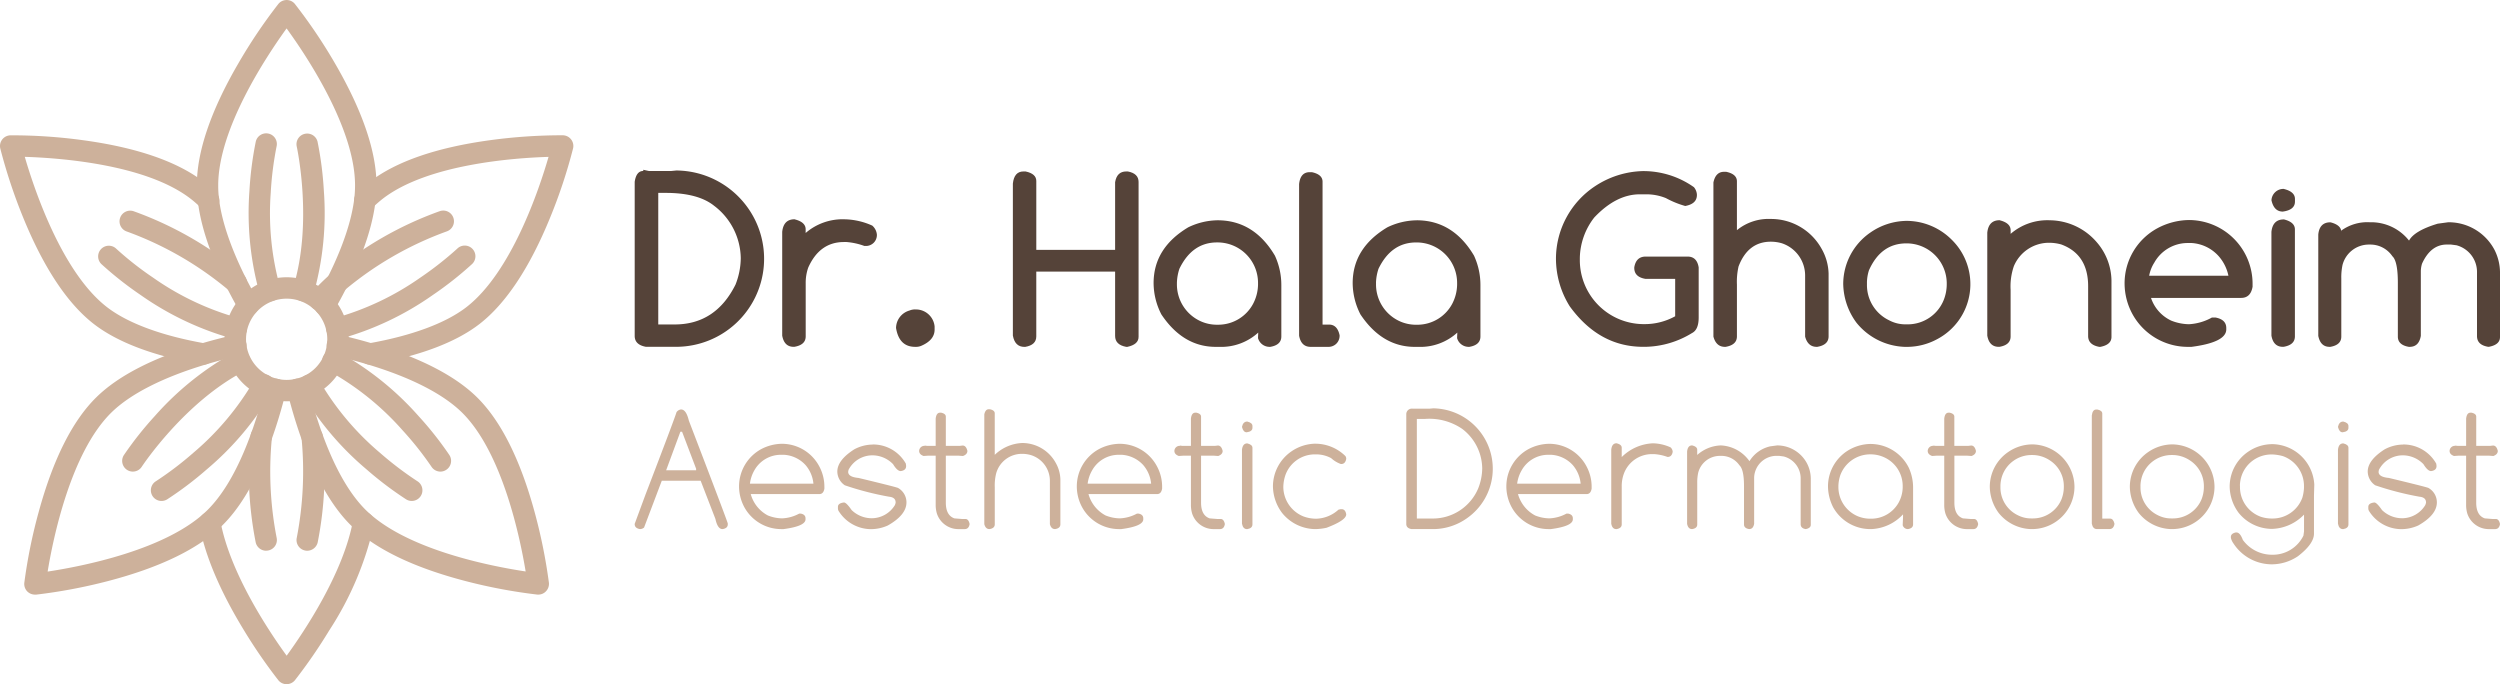 <?xml version="1.0" encoding="UTF-8"?>
<svg xmlns="http://www.w3.org/2000/svg" xmlns:xlink="http://www.w3.org/1999/xlink" width="308.568" height="84.449" viewBox="0 0 308.568 84.449">
  <defs>
    <clipPath id="clip-path">
      <rect id="Rectangle_18" data-name="Rectangle 18" width="308.568" height="84.449" fill="none"></rect>
    </clipPath>
  </defs>
  <g id="Group_21" data-name="Group 21" transform="translate(0 0)">
    <g id="Group_20" data-name="Group 20" transform="translate(0 0)" clip-path="url(#clip-path)">
      <path id="Path_83" data-name="Path 83" d="M28.807,38.978a1.3,1.3,0,0,1-.655-.176,1.321,1.321,0,0,1-.494-1.8c2.7-4.739,4.342-9.044,4.757-12.452a14.046,14.046,0,0,0,.1-1.682c0-7.027-5.994-15.988-8.45-19.363C21.618,6.9,15.626,15.857,15.626,22.878a13.608,13.608,0,0,0,.1,1.678c.412,3.409,2.056,7.713,4.757,12.452a1.319,1.319,0,0,1-2.275,1.334L18.2,38.31c-2.913-5.113-4.625-9.637-5.085-13.442a16.547,16.547,0,0,1-.127-1.994c0-4.118,1.7-9.148,5.064-14.948A64.587,64.587,0,0,1,23.04.5,1.317,1.317,0,0,1,24.89.288,1.271,1.271,0,0,1,25.1.5a64.425,64.425,0,0,1,5,7.427c3.36,5.8,5.064,10.83,5.064,14.948a16.97,16.97,0,0,1-.127,2c-.456,3.8-2.166,8.329-5.085,13.44a1.287,1.287,0,0,1-1.137.672" transform="translate(11.307 0.001)" fill="#cdb19b"></path>
      <path id="Path_84" data-name="Path 84" d="M25.1,37.234a1.083,1.083,0,0,1-.232-.022c-5.871-1.038-10.346-2.72-13.292-5C8.32,29.685,5.381,25.26,2.851,19.053a66.4,66.4,0,0,1-2.816-8.5,1.322,1.322,0,0,1,.982-1.59A1.177,1.177,0,0,1,1.3,8.928a64.575,64.575,0,0,1,8.933.6c6.64.9,11.659,2.632,14.92,5.15A16.235,16.235,0,0,1,26.652,16a1.318,1.318,0,1,1-1.82,1.906l-.032-.032a13.675,13.675,0,0,0-1.261-1.109c-5.553-4.3-16.3-5.053-20.48-5.18,1.166,4.009,4.58,14.233,10.132,18.538,2.567,1.985,6.752,3.541,12.117,4.486a1.323,1.323,0,0,1-.215,2.628" transform="translate(0 7.775)" fill="#cdb19b"></path>
      <path id="Path_85" data-name="Path 85" d="M25.322,37.234a1.319,1.319,0,0,1-.2-2.621c5.36-.947,9.545-2.5,12.112-4.486C42.788,25.817,46.2,15.6,47.362,11.589c-4.174.127-14.925.874-20.478,5.178a15.5,15.5,0,0,0-1.263,1.111,1.318,1.318,0,0,1-1.884-1.845L23.77,16a16.758,16.758,0,0,1,1.5-1.321c3.261-2.524,8.28-4.254,14.922-5.156a65.712,65.712,0,0,1,8.931-.6,1.321,1.321,0,0,1,1.3,1.347,1.3,1.3,0,0,1-.036.281,64.693,64.693,0,0,1-2.816,8.5C45.039,25.261,42.1,29.686,38.85,32.209c-2.947,2.282-7.422,3.964-13.294,5a1.242,1.242,0,0,1-.236.022" transform="translate(20.344 7.774)" fill="#cdb19b"></path>
      <path id="Path_86" data-name="Path 86" d="M49.957,54.165a1.1,1.1,0,0,1-.137-.006,65.587,65.587,0,0,1-8.8-1.654c-6.488-1.684-11.262-4-14.2-6.894-4.077-4.019-6.514-11.171-7.844-16.459a1.318,1.318,0,1,1,2.556-.644c1.25,4.965,3.5,11.633,7.137,15.223,5,4.931,15.591,6.954,19.72,7.575-.681-4.118-2.855-14.678-7.852-19.612-2.348-2.314-6.4-4.376-11.726-5.964l-.021-.006c-1.244-.369-2.557-.72-3.916-1.033a1.321,1.321,0,0,1,.552-2.584l.043.009c1.4.326,2.767.681,4.056,1.068l.017.006c5.826,1.738,10.149,3.964,12.843,6.619,2.935,2.892,5.322,7.637,7.092,14.1a66.7,66.7,0,0,1,1.781,8.774,1.32,1.32,0,0,1-.369,1.078,1.276,1.276,0,0,1-.935.4" transform="translate(16.491 19.228)" fill="#cdb19b"></path>
      <path id="Path_87" data-name="Path 87" d="M2.919,54.16a1.337,1.337,0,0,1-.941-.389,1.314,1.314,0,0,1-.369-1.078,64.618,64.618,0,0,1,1.785-8.776c1.77-6.466,4.155-11.21,7.092-14.1,2.692-2.655,7.014-4.881,12.841-6.619l.017,0c1.293-.385,2.655-.743,4.058-1.068a1.32,1.32,0,1,1,.636,2.563L28,24.7c-1.358.314-2.67.66-3.914,1.033l-.022.006c-5.326,1.59-9.378,3.652-11.726,5.964-5,4.931-7.175,15.492-7.85,19.614C8.608,50.69,19.2,48.667,24.2,43.736c3.641-3.592,5.893-10.258,7.135-15.223a1.318,1.318,0,1,1,2.556.644C32.564,34.445,30.13,41.6,26.05,45.616c-2.935,2.892-7.713,5.212-14.2,6.894a65.7,65.7,0,0,1-8.8,1.654c-.045,0-.088-.006-.133-.006" transform="translate(1.393 19.232)" fill="#cdb19b"></path>
      <path id="Path_88" data-name="Path 88" d="M22.474,33.6a7.653,7.653,0,1,1,7.652-7.652A7.651,7.651,0,0,1,22.474,33.6m0-12.665a5.014,5.014,0,1,0,5.014,5.014,5.014,5.014,0,0,0-5.014-5.014" transform="translate(12.907 15.928)" fill="#cdb19b"></path>
      <path id="Path_89" data-name="Path 89" d="M19.022,29.537a1.323,1.323,0,0,1-1.259-.93,37.022,37.022,0,0,1-1.27-12.677,42.622,42.622,0,0,1,.778-6.08,1.318,1.318,0,0,1,2.582.531l-.009.041a40.508,40.508,0,0,0-.72,5.717,34.063,34.063,0,0,0,1.16,11.687,1.319,1.319,0,0,1-.87,1.65l0,0a1.169,1.169,0,0,1-.385.06" transform="translate(14.292 7.661)" fill="#cdb19b"></path>
      <path id="Path_90" data-name="Path 90" d="M20.632,29.537a1.324,1.324,0,0,1-1.263-1.706v-.006c2.477-8.02.462-17.316.44-17.4a1.319,1.319,0,0,1,2.565-.614l.009.041a42.618,42.618,0,0,1,.776,6.08,36.847,36.847,0,0,1-1.27,12.679,1.3,1.3,0,0,1-1.253.928" transform="translate(16.816 7.661)" fill="#cdb19b"></path>
      <path id="Path_91" data-name="Path 91" d="M23.941,55.038a1.318,1.318,0,0,1-1.029-.494,64.662,64.662,0,0,1-4.243-6.166C15.7,43.514,13.842,39.115,13.154,35.3a1.319,1.319,0,0,1,2.595-.471c1.177,6.492,6.043,13.732,8.192,16.69,2.15-2.958,7.014-10.2,8.19-16.69a1.319,1.319,0,0,1,2.595.471,39.679,39.679,0,0,1-5.513,13.073,64.68,64.68,0,0,1-4.245,6.166,1.316,1.316,0,0,1-1.029.494" transform="translate(11.44 29.411)" fill="#cdb19b"></path>
      <path id="Path_92" data-name="Path 92" d="M18.553,43.5a1.321,1.321,0,0,1-1.287-1.033,44.907,44.907,0,0,1-.63-13.163,1.322,1.322,0,0,1,2.634.236l-.006.051a42.687,42.687,0,0,0,.587,12.3,1.316,1.316,0,0,1-1,1.571h0a1.314,1.314,0,0,1-.3.034" transform="translate(14.293 24.474)" fill="#cdb19b"></path>
      <path id="Path_93" data-name="Path 93" d="M20.881,43.5a1.234,1.234,0,0,1-.286-.034,1.318,1.318,0,0,1-1-1.571,43.117,43.117,0,0,0,.589-12.3A1.321,1.321,0,0,1,22.8,29.26a.237.237,0,0,1,.006.052,44.833,44.833,0,0,1-.63,13.161,1.338,1.338,0,0,1-1.3,1.027" transform="translate(17.035 24.477)" fill="#cdb19b"></path>
      <path id="Path_94" data-name="Path 94" d="M22.3,24.1a1.327,1.327,0,0,1-.874-.329A41.714,41.714,0,0,0,8.769,16.465,1.321,1.321,0,0,1,9.6,13.958a43.788,43.788,0,0,1,13.573,7.835,1.32,1.32,0,0,1,.11,1.863,1.294,1.294,0,0,1-.984.445" transform="translate(6.858 12.101)" fill="#cdb19b"></path>
      <path id="Path_95" data-name="Path 95" d="M23.546,27.763a1.187,1.187,0,0,1-.314-.039A36.9,36.9,0,0,1,11.71,22.287a43.174,43.174,0,0,1-4.815-3.792,1.319,1.319,0,1,1,1.8-1.929l.013.013a39.417,39.417,0,0,0,4.531,3.558,34.161,34.161,0,0,0,10.621,5.019,1.321,1.321,0,0,1-.314,2.6" transform="translate(5.638 14.118)" fill="#cdb19b"></path>
      <path id="Path_96" data-name="Path 96" d="M21.7,26.237a1.318,1.318,0,0,1-.986-2.2,28.43,28.43,0,0,1,2.26-2.245,43.72,43.72,0,0,1,13.573-7.833,1.322,1.322,0,0,1,.84,2.507,41.757,41.757,0,0,0-12.658,7.307A24.9,24.9,0,0,0,22.687,25.8a1.325,1.325,0,0,1-.984.434" transform="translate(17.747 12.098)" fill="#cdb19b"></path>
      <path id="Path_97" data-name="Path 97" d="M22.839,27.765a1.319,1.319,0,0,1-.314-2.6,34.3,34.3,0,0,0,10.622-5.019,41.6,41.6,0,0,0,4.535-3.556,1.319,1.319,0,1,1,1.85,1.88L39.5,18.5a43.191,43.191,0,0,1-4.815,3.794,36.891,36.891,0,0,1-11.524,5.437,1.518,1.518,0,0,1-.318.034" transform="translate(18.738 14.116)" fill="#cdb19b"></path>
      <path id="Path_98" data-name="Path 98" d="M9.379,38.071a1.321,1.321,0,0,1-1.106-2.039,42.63,42.63,0,0,1,3.805-4.806,36.776,36.776,0,0,1,9.951-7.955,1.319,1.319,0,0,1,1.2,2.346c-7.466,3.835-12.7,11.777-12.755,11.859a1.3,1.3,0,0,1-1.1.593" transform="translate(7.019 20.138)" fill="#cdb19b"></path>
      <path id="Path_99" data-name="Path 99" d="M11.274,40.322a1.317,1.317,0,0,1-.7-2.436A40.708,40.708,0,0,0,15.167,34.4a34.206,34.206,0,0,0,7.547-9,1.319,1.319,0,1,1,2.329,1.237l-.009.015a36.718,36.718,0,0,1-8.179,9.769,42.88,42.88,0,0,1-4.888,3.7,1.311,1.311,0,0,1-.692.2" transform="translate(8.669 21.511)" fill="#cdb19b"></path>
      <path id="Path_100" data-name="Path 100" d="M35.842,38.074a1.314,1.314,0,0,1-1.106-.6,40.04,40.04,0,0,0-3.584-4.514,34.2,34.2,0,0,0-9.163-7.345,1.319,1.319,0,1,1,1.2-2.348,36.924,36.924,0,0,1,9.953,7.955,42.031,42.031,0,0,1,3.8,4.806,1.319,1.319,0,0,1-.384,1.824,1.287,1.287,0,0,1-.72.221" transform="translate(18.522 20.135)" fill="#cdb19b"></path>
      <path id="Path_101" data-name="Path 101" d="M33.64,40.314a1.311,1.311,0,0,1-.692-.2,42.879,42.879,0,0,1-4.888-3.7,36.822,36.822,0,0,1-8.179-9.769,1.318,1.318,0,0,1,2.32-1.252,34.115,34.115,0,0,0,7.547,9,41.506,41.506,0,0,0,4.591,3.485,1.317,1.317,0,0,1-.7,2.436" transform="translate(17.177 21.517)" fill="#cdb19b"></path>
      <path id="Path_102" data-name="Path 102" d="M42.931,11.2l.69.148H46.4l.617-.06a10.924,10.924,0,0,1,8.568,4.262,10.865,10.865,0,0,1-8.5,17.5H43.255q-1.381-.25-1.381-1.351V12.687q.2-1.339,1.057-1.338Zm1.852,2.851V30.292h2.028q5.057,0,7.509-4.922a9.148,9.148,0,0,0,.647-3.25,8.251,8.251,0,0,0-3.293-6.479q-1.984-1.588-5.981-1.588Z" transform="translate(36.464 9.755)" fill="#554339"></path>
      <path id="Path_103" data-name="Path 103" d="M53.134,14.47Q54.5,14.807,54.5,15.7v.455a6.979,6.979,0,0,1,4.821-1.689,8.709,8.709,0,0,1,3.4.778,1.669,1.669,0,0,1,.572,1.117v.073a1.348,1.348,0,0,1-1.411,1.323h-.133a8.264,8.264,0,0,0-2.2-.485h-.324q-3,0-4.408,3.16a5.679,5.679,0,0,0-.311,1.955v6.525q0,1.058-1.4,1.293h-.088q-1.162,0-1.411-1.383v-12.8q.16-1.56,1.528-1.558" transform="translate(44.939 12.601)" fill="#554339"></path>
      <path id="Path_104" data-name="Path 104" d="M61.526,20.416a2.319,2.319,0,0,1,2.352,2.1V22.9q0,1.277-1.6,1.983a1.621,1.621,0,0,1-.748.148h-.06q-1.967,0-2.352-2.322a2.271,2.271,0,0,1,1.661-2.161,1.75,1.75,0,0,1,.75-.133" transform="translate(51.478 17.779)" fill="#554339"></path>
      <path id="Path_105" data-name="Path 105" d="M68.13,11.312h.264q1.325.281,1.323,1.175v8.5h9.728V12.635q.222-1.322,1.368-1.323h.206q1.322.25,1.323,1.293v19.12c0,.629-.46,1.038-1.383,1.235h-.146q-1.367-.25-1.368-1.351V23.671H69.716v8q0,1.058-1.366,1.293h-.1q-1.173,0-1.424-1.4V12.811q.16-1.5,1.308-1.5" transform="translate(58.19 9.851)" fill="#554339"></path>
      <path id="Path_106" data-name="Path 106" d="M84,14.533q4.5,0,7.083,4.365a8.647,8.647,0,0,1,.793,3.614v6.365q0,1.044-1.366,1.278h-.1A1.477,1.477,0,0,1,89,29.082v-.1l.058-1.368v.75a6.771,6.771,0,0,1-4.849,1.792h-.427q-4.041,0-6.716-4.011a8.523,8.523,0,0,1-.956-3.85q0-4.336,4.277-6.894A8.519,8.519,0,0,1,84,14.533m-5.012,7.7v.161a4.986,4.986,0,0,0,3.1,4.673,4.873,4.873,0,0,0,1.691.354h.427a4.878,4.878,0,0,0,4.174-2.557A5.266,5.266,0,0,0,89,22.512v-.219a4.994,4.994,0,0,0-5-5.027h-.06q-3.07,0-4.643,3.248a6.088,6.088,0,0,0-.309,1.719" transform="translate(66.275 12.656)" fill="#554339"></path>
      <path id="Path_107" data-name="Path 107" d="M87.014,11.359h.266q1.322.281,1.323,1.175V30.17H89.4q1.03,0,1.308,1.323v.088a1.361,1.361,0,0,1-1.426,1.338H87.132q-1.173,0-1.424-1.383V12.843c.1-.99.543-1.484,1.306-1.484" transform="translate(74.636 9.892)" fill="#554339"></path>
      <path id="Path_108" data-name="Path 108" d="M97.135,14.533q4.5,0,7.085,4.365a8.677,8.677,0,0,1,.793,3.614v6.365q0,1.044-1.368,1.278h-.1a1.48,1.48,0,0,1-1.411-1.072v-.1l.058-1.368v.75a6.771,6.771,0,0,1-4.849,1.792h-.427q-4.041,0-6.716-4.011a8.547,8.547,0,0,1-.956-3.85q0-4.336,4.277-6.894a8.526,8.526,0,0,1,3.616-.866m-5.012,7.7v.161a4.989,4.989,0,0,0,3.1,4.673,4.881,4.881,0,0,0,1.691.354h.427a4.876,4.876,0,0,0,4.174-2.557,5.291,5.291,0,0,0,.617-2.352v-.219a4.994,4.994,0,0,0-5-5.027h-.06q-3.07,0-4.643,3.248a6.088,6.088,0,0,0-.309,1.719" transform="translate(77.713 12.656)" fill="#554339"></path>
      <path id="Path_109" data-name="Path 109" d="M113.351,11.288a10.8,10.8,0,0,1,6.335,1.985,1.583,1.583,0,0,1,.367.909v.06c0,.724-.481,1.177-1.439,1.353a11.489,11.489,0,0,1-2.383-.971,6.392,6.392,0,0,0-2.322-.47h-.9q-2.924,0-5.627,2.864a8.36,8.36,0,0,0-1.779,5v.221a7.9,7.9,0,0,0,7.8,7.936h.221a7.78,7.78,0,0,0,3.747-.969V24.588H113.69c-.913-.157-1.368-.606-1.368-1.353v-.058q.219-1.339,1.411-1.338h5.173q1.148,0,1.366,1.338v6.172q0,1.515-.821,1.927a11.33,11.33,0,0,1-5.717,1.7h-.324q-5.422,0-9.053-5a11.124,11.124,0,0,1-1.7-5.85A10.755,10.755,0,0,1,107.5,13.14a11.171,11.171,0,0,1,5.85-1.852" transform="translate(89.391 9.83)" fill="#554339"></path>
      <path id="Path_110" data-name="Path 110" d="M114.353,11.335h.266c.879.187,1.323.578,1.323,1.175v6.028a6.172,6.172,0,0,1,4.187-1.383,7.127,7.127,0,0,1,6.262,3.674,6.516,6.516,0,0,1,.866,3.057v7.758q0,1.058-1.4,1.295h-.073q-1.086,0-1.424-1.265V24.21a4.194,4.194,0,0,0-2.881-4.058,4.932,4.932,0,0,0-1.353-.191q-2.82,0-3.983,3.057a8.555,8.555,0,0,0-.2,2.249v6.378q0,1.058-1.4,1.295h-.077q-1.086,0-1.424-1.265V12.643c.185-.872.623-1.308,1.308-1.308" transform="translate(98.441 9.871)" fill="#554339"></path>
      <path id="Path_111" data-name="Path 111" d="M129.453,14.572a7.9,7.9,0,0,1,5.526,2.307,7.676,7.676,0,0,1-1.822,12.316,7.8,7.8,0,0,1-3.541.926h-.443a8.006,8.006,0,0,1-5.923-2.969,8.251,8.251,0,0,1-1.643-4.806,7.722,7.722,0,0,1,3.351-6.333,7.973,7.973,0,0,1,4.5-1.441m-4.922,7.612v.266a4.815,4.815,0,0,0,2.735,4.393,4.242,4.242,0,0,0,2.026.5h.324a4.786,4.786,0,0,0,4.393-3.012,5.3,5.3,0,0,0,.37-1.88v-.266A4.954,4.954,0,0,0,129.4,17.35q-3.135,0-4.617,3.321a5.3,5.3,0,0,0-.249,1.513" transform="translate(105.897 12.69)" fill="#554339"></path>
      <path id="Path_112" data-name="Path 112" d="M132.64,14.532c.9.226,1.353.638,1.353,1.235v.442a6.929,6.929,0,0,1,4.834-1.676,7.723,7.723,0,0,1,5.805,2.72,7.37,7.37,0,0,1,1.807,4.7v6.98q0,.957-1.366,1.222h-.148q-1.367-.253-1.366-1.338V22.674q0-3.937-3.321-5.158a5.665,5.665,0,0,0-1.412-.206h-.161A4.7,4.7,0,0,0,134.39,20.2a7.663,7.663,0,0,0-.4,2.911v5.76q0,1.044-1.368,1.28h-.1q-1.165,0-1.412-1.383v-12.7q.16-1.543,1.528-1.543" transform="translate(114.174 12.655)" fill="#554339"></path>
      <path id="Path_113" data-name="Path 113" d="M148.017,14.517a7.869,7.869,0,0,1,7.951,7.936v.294q-.236,1.381-1.412,1.381H143.432a4.749,4.749,0,0,0,2.5,2.806,6.139,6.139,0,0,0,2.189.442,6.546,6.546,0,0,0,2.823-.823h.47c.87.168,1.308.6,1.308,1.295v.161q0,1.6-4.292,2.161h-.412a7.8,7.8,0,0,1-6.834-3.968,7.95,7.95,0,0,1-1.014-3.865,7.729,7.729,0,0,1,4.073-6.819,8.466,8.466,0,0,1,3.775-1M143.2,21.394h9.788a5.283,5.283,0,0,0-1.25-2.469,4.887,4.887,0,0,0-3.276-1.571h-.6a4.717,4.717,0,0,0-4.026,2.425,4.461,4.461,0,0,0-.632,1.616" transform="translate(122.061 12.642)" fill="#554339"></path>
      <path id="Path_114" data-name="Path 114" d="M151.391,12.467q1.367.337,1.366,1.233v.324q0,1.03-1.5,1.235-1.089,0-1.4-1.4a1.479,1.479,0,0,1,1.528-1.4m0,3.762q1.367.337,1.366,1.235v13.2q0,1.058-1.4,1.293h-.086q-1.165,0-1.412-1.381v-12.8q.16-1.543,1.528-1.543" transform="translate(130.503 10.857)" fill="#554339"></path>
      <path id="Path_115" data-name="Path 115" d="M154.449,14.666q1.339.34,1.338,1.2v-.176a5.477,5.477,0,0,1,3.528-1.029,5.952,5.952,0,0,1,4.834,2.262q.662-1.218,3.541-2.086l1.295-.176a6.393,6.393,0,0,1,5.715,3.409,6.288,6.288,0,0,1,.677,2.705v8.054c0,.627-.453,1.029-1.353,1.2h-.133q-1.353-.236-1.353-1.323V20.9A3.407,3.407,0,0,0,170,17.5l-.677-.088h-.515q-1.984,0-3.057,2.365a3.408,3.408,0,0,0-.146.9v8.009q-.236,1.353-1.383,1.353h-.1q-1.353-.236-1.353-1.265V22.131q0-2.66-.675-3.276a3.275,3.275,0,0,0-2.733-1.441h-.163a3.356,3.356,0,0,0-3.261,2.527,7.39,7.39,0,0,0-.148,1.661v7.171q0,1.03-1.353,1.265h-.088q-1.131,0-1.4-1.353V16.179c.1-1.008.6-1.513,1.5-1.513" transform="translate(133.191 12.772)" fill="#554339"></path>
      <path id="Path_116" data-name="Path 116" d="M47.6,27.014c.421,0,.739.456.958,1.375q4.762,12.423,4.806,12.7v.1c0,.322-.21.52-.63.589H52.7q-.589,0-.862-1.252l-1.82-4.713h-4.8l-2.187,5.775a.794.794,0,0,1-.453.189h-.073q-.631-.115-.632-.621v-.021l1.336-3.618q3.525-9.185,3.83-10.172a.8.8,0,0,1,.558-.335m-.084,2.754-1.757,4.756h3.7v-.191l-1.734-4.565Z" transform="translate(36.464 23.525)" fill="#cdb19b"></path>
      <path id="Path_117" data-name="Path 117" d="M53.988,29.279a5.224,5.224,0,0,1,4.724,2.892,5.286,5.286,0,0,1,.578,2.451v.191q-.115.673-.621.673H50.2a4.259,4.259,0,0,0,2.114,2.64,4.937,4.937,0,0,0,1.747.357,4.824,4.824,0,0,0,2.123-.589h.191c.393.077.587.273.587.589V38.6q0,.85-2.713,1.209h-.264a5.205,5.205,0,0,1-4.544-2.649,5.389,5.389,0,0,1-.683-2.621A5.237,5.237,0,0,1,51.5,29.932a5.652,5.652,0,0,1,2.492-.653M50.1,34.2h7.837a4.1,4.1,0,0,0-.978-2.3A3.914,3.914,0,0,0,54.3,30.637h-.432a3.744,3.744,0,0,0-3.218,1.914A4.348,4.348,0,0,0,50.1,34.2" transform="translate(42.462 25.497)" fill="#cdb19b"></path>
      <path id="Path_118" data-name="Path 118" d="M59.582,29.324a4.643,4.643,0,0,1,4.123,2.367l.032.273V32c0,.344-.221.546-.662.61q-.432,0-.947-.853a3.566,3.566,0,0,0-2.546-1.093,3.318,3.318,0,0,0-2.956,1.8l-.041.232c0,.428.423.681,1.272.758q4.459,1.072,4.87,1.229a2.038,2.038,0,0,1,1.053,1.759v.03q0,1.546-2.3,2.851a5.1,5.1,0,0,1-2.123.453,4.728,4.728,0,0,1-3.9-2.166.672.672,0,0,1-.135-.359v-.23c0-.3.247-.479.746-.537q.295,0,.945.937a3.566,3.566,0,0,0,2.505,1.008,3.363,3.363,0,0,0,2.84-1.631l.084-.26v-.065c0-.413-.268-.647-.8-.7a36.912,36.912,0,0,1-5.47-1.411,2.077,2.077,0,0,1-.926-1.693q0-1.4,2.073-2.733a4.86,4.86,0,0,1,2.271-.6" transform="translate(48.102 25.536)" fill="#cdb19b"></path>
      <path id="Path_119" data-name="Path 119" d="M63.219,27.227h.137q.578.126.578.494v3.6h1.725l.348-.041c.288,0,.483.221.589.662,0,.286-.183.5-.548.63l-.557-.041H63.934v5.794q0,1.58,1.063,1.948l.915.073h.432c.266,0,.442.206.526.621v.009c-.069.415-.273.621-.61.621h-.81A2.79,2.79,0,0,1,62.83,39.67a3.727,3.727,0,0,1-.148-1.115V32.529h-.894l-.6.041q-.547-.191-.548-.63a.651.651,0,0,1,.694-.621v-.032l.254.032h1.093V27.962q.084-.735.537-.735" transform="translate(52.807 23.71)" fill="#cdb19b"></path>
      <path id="Path_120" data-name="Path 120" d="M65.483,27h.148c.4.084.6.253.6.505v5.122a5.218,5.218,0,0,1,3.388-1.461,4.718,4.718,0,0,1,4.133,2.44,4.363,4.363,0,0,1,.58,2.041V41.2c0,.324-.215.52-.642.589h-.021q-.474,0-.632-.608v-5.3a3.323,3.323,0,0,0-2.3-3.21,3.846,3.846,0,0,0-1.115-.167,3.285,3.285,0,0,0-3.22,2.428,6.148,6.148,0,0,0-.168,1.7V41.2q0,.485-.64.589h-.022c-.314,0-.526-.2-.63-.608V27.631q.138-.631.546-.63" transform="translate(56.548 23.513)" fill="#cdb19b"></path>
      <path id="Path_121" data-name="Path 121" d="M76.27,29.279a5.224,5.224,0,0,1,4.724,2.892,5.286,5.286,0,0,1,.578,2.451v.191q-.115.673-.621.673H72.484a4.259,4.259,0,0,0,2.114,2.64,4.937,4.937,0,0,0,1.747.357,4.824,4.824,0,0,0,2.123-.589h.191c.393.077.587.273.587.589V38.6q0,.85-2.713,1.209H76.27a5.206,5.206,0,0,1-4.544-2.649,5.389,5.389,0,0,1-.683-2.621,5.237,5.237,0,0,1,2.735-4.606,5.652,5.652,0,0,1,2.492-.653M72.379,34.2h7.837a4.1,4.1,0,0,0-.978-2.3,3.914,3.914,0,0,0-2.651-1.263h-.432a3.744,3.744,0,0,0-3.218,1.914,4.347,4.347,0,0,0-.557,1.65" transform="translate(61.865 25.497)" fill="#cdb19b"></path>
      <path id="Path_122" data-name="Path 122" d="M80.058,27.227h.137q.578.126.578.494v3.6H82.5l.348-.041c.288,0,.483.221.589.662,0,.286-.183.5-.548.63l-.558-.041H80.773v5.794q0,1.58,1.063,1.948l.915.073h.432c.266,0,.442.206.526.621v.009c-.069.415-.273.621-.61.621h-.81a2.79,2.79,0,0,1-2.619-1.925,3.727,3.727,0,0,1-.148-1.115V32.529h-.894l-.6.041q-.547-.191-.548-.63a.651.651,0,0,1,.694-.621v-.032l.254.032h1.093V27.962q.084-.735.537-.735" transform="translate(67.471 23.71)" fill="#cdb19b"></path>
      <path id="Path_123" data-name="Path 123" d="M82.592,27.811q.64.157.64.548v.23c0,.3-.239.485-.713.548-.283,0-.475-.223-.58-.664.09-.442.309-.662.653-.662m0,2.694q.64.157.64.546V40.5q0,.483-.64.589h-.034q-.494,0-.619-.674v-9.12c.056-.524.273-.788.653-.788" transform="translate(71.354 24.219)" fill="#cdb19b"></path>
      <path id="Path_124" data-name="Path 124" d="M89.25,29.273A5.3,5.3,0,0,1,92.93,30.8a.6.6,0,0,1,.1.318v.03c-.077.423-.282.632-.619.632h-.043a3.5,3.5,0,0,1-1.2-.726,3.92,3.92,0,0,0-1.8-.464h-.232a3.861,3.861,0,0,0-3.586,2.483,4.81,4.81,0,0,0-.284,1.515,3.947,3.947,0,0,0,2.481,3.659,4.507,4.507,0,0,0,1.59.284,4.242,4.242,0,0,0,2.735-1.115l.264-.062h.114q.474,0,.578.63V38q0,.727-2.43,1.65a7.213,7.213,0,0,1-1.229.159H89.05A5.325,5.325,0,0,1,85.1,37.8a5.583,5.583,0,0,1-1.115-3.261,5.259,5.259,0,0,1,2.273-4.312,5.375,5.375,0,0,1,3-.958" transform="translate(73.131 25.492)" fill="#cdb19b"></path>
      <path id="Path_125" data-name="Path 125" d="M93.538,26.97l.062.011h2.052l.442-.041a7.453,7.453,0,0,1,4.228,13.526,7.237,7.237,0,0,1-4.2,1.379h-2.7c-.428-.079-.642-.288-.642-.632V27.625a.681.681,0,0,1,.758-.644Zm.546,1.274V40.539h1.841a6.077,6.077,0,0,0,5.742-3.743,6.9,6.9,0,0,0,.485-2.44,6.211,6.211,0,0,0-2.471-4.881,7.189,7.189,0,0,0-4.554-1.231Z" transform="translate(80.794 23.46)" fill="#cdb19b"></path>
      <path id="Path_126" data-name="Path 126" d="M104.607,29.279a5.224,5.224,0,0,1,4.724,2.892,5.286,5.286,0,0,1,.578,2.451v.191q-.115.673-.619.673h-8.469a4.271,4.271,0,0,0,2.114,2.64,4.929,4.929,0,0,0,1.747.357,4.838,4.838,0,0,0,2.125-.589H107q.589.115.589.589V38.6q0,.85-2.715,1.209h-.264a5.2,5.2,0,0,1-4.542-2.649,5.392,5.392,0,0,1-.685-2.621,5.237,5.237,0,0,1,2.735-4.606,5.652,5.652,0,0,1,2.492-.653M100.716,34.2h7.837a4.118,4.118,0,0,0-.978-2.3,3.911,3.911,0,0,0-2.651-1.263h-.432a3.744,3.744,0,0,0-3.218,1.914,4.348,4.348,0,0,0-.558,1.65" transform="translate(86.542 25.497)" fill="#cdb19b"></path>
      <path id="Path_127" data-name="Path 127" d="M106.953,29.245c.427.1.642.286.642.546v1.158a5.81,5.81,0,0,1,3.839-1.7,5.51,5.51,0,0,1,2.189.5.782.782,0,0,1,.262.524V30.3c-.069.419-.277.63-.619.63h-.022a5.931,5.931,0,0,0-1.65-.348h-.232a3.693,3.693,0,0,0-3.525,2.483,4.46,4.46,0,0,0-.241,1.513v4.671c0,.322-.215.518-.642.589h-.032c-.329,0-.537-.224-.619-.673v-9.12c.054-.531.271-.8.651-.8" transform="translate(92.569 25.468)" fill="#cdb19b"></path>
      <path id="Path_128" data-name="Path 128" d="M111.926,29.386c.419.1.63.281.63.526v.653a4.622,4.622,0,0,1,2.913-1.179,4.57,4.57,0,0,1,3.536,1.946,4.048,4.048,0,0,1,2.556-1.83l.861-.116a4.166,4.166,0,0,1,3.7,2.251,4.109,4.109,0,0,1,.451,1.788v5.764q0,.4-.619.526h-.011c-.412-.069-.619-.273-.619-.61v-5.6a2.787,2.787,0,0,0-2.1-2.756l-.558-.075h-.4a2.769,2.769,0,0,0-2.556,1.936,2.623,2.623,0,0,0-.127.737v5.712c-.079.434-.277.651-.6.651h-.032c-.413-.069-.619-.26-.619-.569V34.392q0-2.032-.569-2.556a2.692,2.692,0,0,0-2.262-1.158h-.116a2.762,2.762,0,0,0-2.7,2.052,5.507,5.507,0,0,0-.125,1.283v5.132c0,.309-.208.5-.621.569h-.021q-.483,0-.61-.651V30.153c.049-.511.254-.767.621-.767" transform="translate(96.926 25.59)" fill="#cdb19b"></path>
      <path id="Path_129" data-name="Path 129" d="M125.86,29.29a5.283,5.283,0,0,1,4.713,2.924,5.887,5.887,0,0,1,.535,2.451V39.22c0,.314-.21.507-.632.576h-.03a.658.658,0,0,1-.621-.483v-.021l.043-.978v-.337a5.653,5.653,0,0,1-3.861,1.818h-.3a5.248,5.248,0,0,1-4.46-2.681,5.836,5.836,0,0,1-.642-2.608,5.211,5.211,0,0,1,2.883-4.64,5.5,5.5,0,0,1,2.378-.578m-3.977,5.175v.116a3.91,3.91,0,0,0,2.43,3.648,4.084,4.084,0,0,0,1.388.286h.3a3.871,3.871,0,0,0,3.336-2.02,4.059,4.059,0,0,0,.483-1.83v-.157a3.889,3.889,0,0,0-2.3-3.577,4.053,4.053,0,0,0-1.661-.357h-.043a3.938,3.938,0,0,0-3.691,2.556,4.654,4.654,0,0,0-.243,1.336" transform="translate(105.019 25.507)" fill="#cdb19b"></path>
      <path id="Path_130" data-name="Path 130" d="M129.754,27.227h.138c.384.084.578.249.578.494v3.6H132.2l.346-.041q.432,0,.589.662c0,.286-.181.5-.546.63l-.557-.041h-1.557v5.794c0,1.053.352,1.7,1.061,1.948l.917.073h.43c.268,0,.441.206.526.621v.009c-.069.415-.273.621-.61.621h-.81a2.792,2.792,0,0,1-2.619-1.925,3.731,3.731,0,0,1-.146-1.115V32.529h-.894l-.6.041q-.547-.191-.546-.63a.65.65,0,0,1,.694-.621v-.032l.253.032h1.094V27.962c.054-.49.234-.735.535-.735" transform="translate(110.748 23.71)" fill="#cdb19b"></path>
      <path id="Path_131" data-name="Path 131" d="M136.5,29.318a5.283,5.283,0,0,1,5.229,5.227,5.243,5.243,0,0,1-5.113,5.227H136.3a5.3,5.3,0,0,1-3.923-1.987,5.552,5.552,0,0,1-1.1-3.24,5.2,5.2,0,0,1,2.251-4.271,5.319,5.319,0,0,1,2.976-.956m-3.914,5.111v.189a3.792,3.792,0,0,0,2.136,3.44,3.592,3.592,0,0,0,1.661.4h.232a3.818,3.818,0,0,0,3.513-2.378,4.16,4.16,0,0,0,.283-1.463v-.189a3.769,3.769,0,0,0-1.693-3.113,3.886,3.886,0,0,0-2.262-.683,3.839,3.839,0,0,0-3.671,2.617,4.021,4.021,0,0,0-.2,1.179" transform="translate(114.318 25.531)" fill="#cdb19b"></path>
      <path id="Path_132" data-name="Path 132" d="M138.552,27.018h.148c.4.084.6.253.6.505V40.482h.958q.41,0,.548.642v.009c-.069.428-.283.642-.63.642h-1.538q-.505,0-.63-.673V27.764c.056-.5.239-.746.546-.746" transform="translate(120.178 23.528)" fill="#cdb19b"></path>
      <path id="Path_133" data-name="Path 133" d="M145.742,29.318a5.28,5.28,0,0,1,5.227,5.227,5.241,5.241,0,0,1-5.111,5.227h-.316a5.3,5.3,0,0,1-3.923-1.987,5.552,5.552,0,0,1-1.1-3.24,5.2,5.2,0,0,1,2.251-4.271,5.319,5.319,0,0,1,2.976-.956m-3.914,5.111v.189a3.792,3.792,0,0,0,2.136,3.44,3.592,3.592,0,0,0,1.661.4h.232a3.818,3.818,0,0,0,3.513-2.378,4.159,4.159,0,0,0,.282-1.463v-.189a3.769,3.769,0,0,0-1.693-3.113,3.885,3.885,0,0,0-2.262-.683,3.839,3.839,0,0,0-3.671,2.617,4.02,4.02,0,0,0-.2,1.179" transform="translate(122.362 25.531)" fill="#cdb19b"></path>
      <path id="Path_134" data-name="Path 134" d="M152.325,29.3a5.277,5.277,0,0,1,5.227,5l-.039,1.326v4.722q0,1.263-1.979,2.788a5.8,5.8,0,0,1-3.208,1,5.661,5.661,0,0,1-4.744-2.567,1.955,1.955,0,0,1-.326-.7v-.116c0-.273.2-.455.589-.548h.107c.294,0,.554.307.778.915a4.442,4.442,0,0,0,3.6,1.832,4.206,4.206,0,0,0,3.882-2.355l.073-.537V38a5.716,5.716,0,0,1-3.839,1.757h-.314a5.3,5.3,0,0,1-3.925-1.987,5.565,5.565,0,0,1-1.1-3.24,5.2,5.2,0,0,1,2.251-4.271,5.329,5.329,0,0,1,2.976-.956m-3.955,5.111V34.6a3.889,3.889,0,0,0,2.587,3.672,4.436,4.436,0,0,0,1.253.21h.23A3.9,3.9,0,0,0,156.08,35.9a5.176,5.176,0,0,0,.2-1.209v-.243a3.909,3.909,0,0,0-2.619-3.672,5.892,5.892,0,0,0-1.261-.2h-.15a3.894,3.894,0,0,0-3.637,2.535,4.067,4.067,0,0,0-.243,1.3" transform="translate(128.095 25.517)" fill="#cdb19b"></path>
      <path id="Path_135" data-name="Path 135" d="M154.9,27.811c.427.1.642.288.642.548v.23c0,.3-.239.485-.715.548-.281,0-.473-.223-.578-.664q.135-.662.651-.662m0,2.694c.427.1.642.286.642.546V40.5c0,.322-.215.518-.642.589h-.032c-.329,0-.537-.224-.619-.674v-9.12c.054-.524.271-.788.651-.788" transform="translate(134.319 24.219)" fill="#cdb19b"></path>
      <path id="Path_136" data-name="Path 136" d="M160.551,29.324a4.642,4.642,0,0,1,4.121,2.367l.034.273V32c0,.344-.221.546-.662.61-.29,0-.6-.284-.949-.853a3.562,3.562,0,0,0-2.544-1.093,3.32,3.32,0,0,0-2.958,1.8l-.039.232q0,.643,1.27.758,4.462,1.072,4.872,1.229a2.038,2.038,0,0,1,1.053,1.759v.03q0,1.546-2.3,2.851a5.1,5.1,0,0,1-2.125.453,4.723,4.723,0,0,1-3.9-2.166.676.676,0,0,1-.137-.359v-.23c0-.3.249-.479.746-.537q.295,0,.947.937a3.563,3.563,0,0,0,2.505,1.008,3.358,3.358,0,0,0,2.838-1.631l.086-.26v-.065q0-.62-.8-.7a37.081,37.081,0,0,1-5.47-1.411,2.08,2.08,0,0,1-.924-1.693q0-1.4,2.071-2.733a4.867,4.867,0,0,1,2.273-.6" transform="translate(136.027 25.536)" fill="#cdb19b"></path>
      <path id="Path_137" data-name="Path 137" d="M164.186,27.227h.138c.384.084.578.249.578.494v3.6h1.725l.346-.041q.432,0,.589.662c0,.286-.181.5-.546.63l-.558-.041H164.9v5.794c0,1.053.352,1.7,1.061,1.948l.917.073h.43c.268,0,.442.206.526.621v.009c-.069.415-.273.621-.61.621h-.81A2.792,2.792,0,0,1,163.8,39.67a3.729,3.729,0,0,1-.146-1.115V32.529h-.894l-.6.041q-.547-.191-.546-.63a.65.65,0,0,1,.694-.621v-.032l.253.032h1.094V27.962c.054-.49.234-.735.535-.735" transform="translate(140.732 23.71)" fill="#cdb19b"></path>
    </g>
  </g>
</svg>
